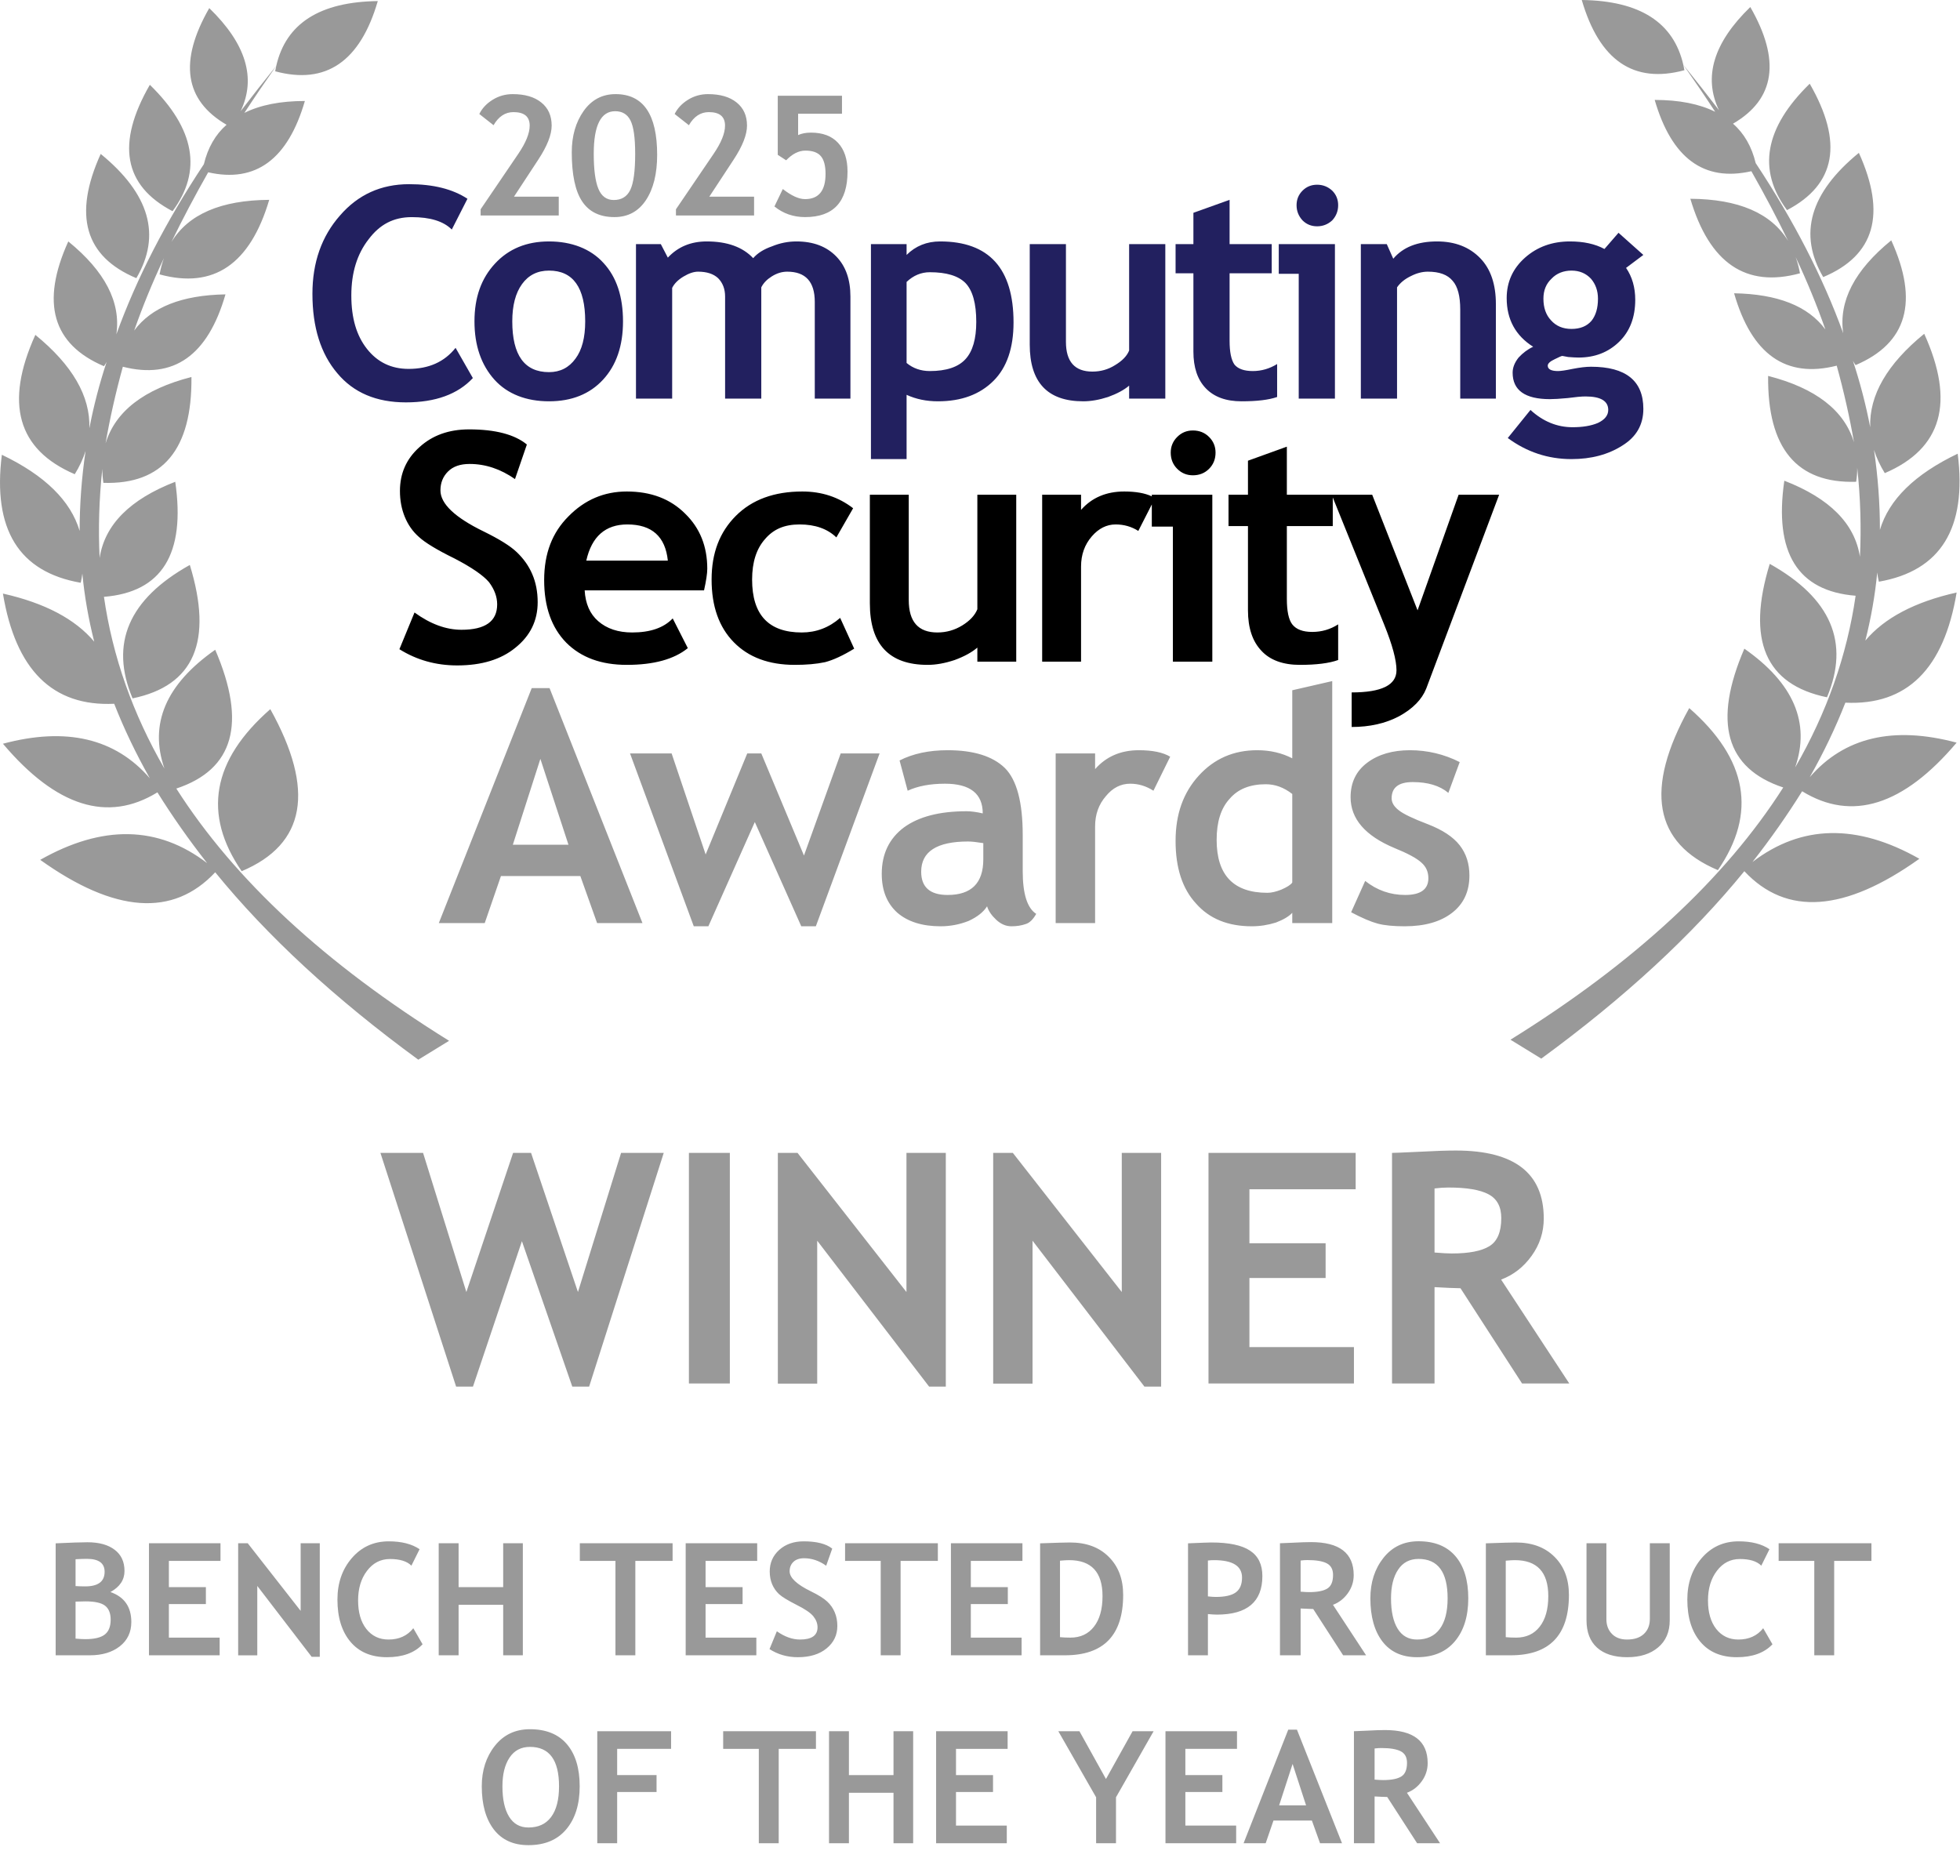 <svg width="117" height="112" viewBox="0 0 117 112" fill="none" xmlns="http://www.w3.org/2000/svg">
<path fill-rule="evenodd" clip-rule="evenodd" d="M8.139 16.605C5.063 15.316 4.354 12.846 6.011 9.189C8.932 11.575 9.642 14.045 8.139 16.605ZM77.14 47.398C76.643 47.011 76.121 46.817 75.56 46.817C74.612 46.817 73.896 47.107 73.4 47.688C72.884 48.249 72.626 49.061 72.626 50.138C72.626 52.247 73.638 53.298 75.656 53.298C75.895 53.298 76.172 53.234 76.495 53.105C76.837 52.956 77.056 52.814 77.14 52.685V47.398ZM57.794 50.235C55.924 50.235 54.989 50.835 54.989 52.041C54.989 52.963 55.517 53.427 56.569 53.427C57.987 53.427 58.697 52.718 58.697 51.299V50.332C58.29 50.267 57.987 50.235 57.794 50.235ZM56.569 44.786C58.116 44.786 59.258 45.141 59.986 45.85C60.696 46.559 61.05 47.894 61.05 49.848V52.008C61.05 53.362 61.321 54.214 61.856 54.556C61.663 54.897 61.45 55.104 61.212 55.168C60.973 55.252 60.696 55.297 60.373 55.297C60.051 55.297 59.748 55.168 59.47 54.91C59.193 54.652 59.006 54.381 58.922 54.104C58.709 54.446 58.342 54.736 57.826 54.975C57.291 55.188 56.73 55.297 56.149 55.297C55.053 55.297 54.195 55.026 53.57 54.491C52.944 53.93 52.635 53.156 52.635 52.169C52.635 50.989 53.073 50.061 53.957 49.397C54.84 48.752 56.085 48.429 57.697 48.429C57.974 48.429 58.297 48.474 58.664 48.558C58.664 47.378 57.91 46.785 56.407 46.785C55.524 46.785 54.782 46.927 54.182 47.204L53.699 45.398C54.492 44.992 55.453 44.786 56.569 44.786ZM40.092 44.979L42.123 51.009L44.606 44.979H45.445L47.992 51.073L50.184 44.979H52.506L48.701 55.297H47.831L45.058 49.074L42.285 55.297H41.414L37.609 44.979H40.092ZM87.135 45.495L86.458 47.333C85.942 46.901 85.233 46.688 84.33 46.688C83.492 46.688 83.072 47.011 83.072 47.656C83.072 47.913 83.214 48.152 83.492 48.365C83.749 48.578 84.33 48.861 85.233 49.203C86.116 49.545 86.748 49.964 87.135 50.461C87.522 50.957 87.715 51.557 87.715 52.266C87.715 53.214 87.374 53.956 86.684 54.491C85.994 55.026 85.052 55.297 83.846 55.297C83.182 55.297 82.64 55.245 82.234 55.136C81.828 55.026 81.299 54.801 80.654 54.459L81.493 52.589C82.202 53.15 82.995 53.427 83.879 53.427C84.801 53.427 85.265 53.092 85.265 52.428C85.265 52.041 85.123 51.731 84.846 51.492C84.569 51.234 84.027 50.944 83.234 50.622C81.493 49.893 80.622 48.881 80.622 47.591C80.622 46.708 80.957 46.024 81.621 45.527C82.286 45.031 83.137 44.786 84.169 44.786C85.201 44.786 86.213 45.024 87.135 45.495ZM77.14 41.207L79.526 40.659V55.104H77.14V54.491C76.946 54.704 76.624 54.897 76.172 55.071C75.702 55.22 75.218 55.297 74.721 55.297C73.303 55.297 72.194 54.846 71.4 53.943C70.581 53.059 70.175 51.815 70.175 50.203C70.175 48.59 70.639 47.314 71.562 46.301C72.484 45.289 73.644 44.786 75.044 44.786C75.818 44.786 76.514 44.947 77.14 45.27V41.207ZM65.371 45.914C66.035 45.16 66.906 44.786 67.983 44.786C68.802 44.786 69.421 44.915 69.853 45.173L68.853 47.204C68.421 46.927 67.963 46.785 67.467 46.785C66.906 46.785 66.422 47.03 66.016 47.526C65.584 48.023 65.371 48.623 65.371 49.332V55.104H63.017V44.979H65.371V45.914ZM16.136 42.335C18.825 47.172 18.251 50.396 14.427 52.008C12.086 48.61 12.653 45.386 16.136 42.335ZM7.913 41.691C6.54 38.421 7.675 35.771 11.331 33.726C12.731 38.286 11.589 40.936 7.913 41.691ZM33.934 50.428L32.257 45.302L30.613 50.428H33.934ZM32.805 41.078L38.351 55.104H35.643L34.643 52.298H29.903L28.936 55.104H26.195L31.741 41.078H32.805ZM16.49 3.934C15.826 4.882 15.188 5.817 14.588 6.739C15.536 6.268 16.735 6.029 18.199 6.029C17.187 9.512 15.265 10.931 12.428 10.286C11.634 11.685 10.899 13.071 10.235 14.445C11.247 12.788 13.188 11.949 16.071 11.93C14.93 15.78 12.75 17.263 9.526 16.38C9.59 16.038 9.674 15.715 9.784 15.412C9.094 16.876 8.507 18.314 8.01 19.733C9.042 18.334 10.861 17.618 13.459 17.573C12.408 21.229 10.364 22.667 7.333 21.893C6.901 23.46 6.559 24.988 6.301 26.472C6.882 24.556 8.591 23.235 11.428 22.506C11.473 26.826 9.719 28.935 6.172 28.825C6.127 28.522 6.108 28.245 6.108 27.987C5.914 29.793 5.863 31.566 5.947 33.307C6.25 31.328 7.752 29.812 10.461 28.761C11.086 33.062 9.668 35.352 6.205 35.629C6.72 39.195 7.926 42.613 9.816 45.882C8.894 43.219 9.9 40.852 12.847 38.789C14.736 43.174 13.962 45.934 10.525 47.075C14.008 52.537 19.437 57.554 26.808 62.133L24.97 63.261C20.005 59.631 15.961 55.897 12.847 52.073C10.332 54.762 6.849 54.51 2.4 51.331C6.121 49.222 9.442 49.287 12.363 51.525C11.267 50.125 10.28 48.719 9.397 47.301C6.43 49.126 3.354 48.158 0.175 44.399C3.96 43.386 6.882 44.077 8.945 46.462C8.107 44.979 7.398 43.496 6.817 42.013C3.141 42.187 0.93 39.995 0.175 35.435C2.671 35.996 4.483 36.951 5.624 38.305C5.282 36.951 5.044 35.596 4.915 34.242C4.896 34.416 4.863 34.597 4.818 34.79C1.123 34.146 -0.45 31.598 0.111 27.149C2.671 28.374 4.218 29.89 4.754 31.695C4.754 30.128 4.87 28.535 5.108 26.923C4.96 27.394 4.741 27.858 4.463 28.309C1.046 26.846 0.259 24.073 2.11 19.991C4.322 21.796 5.399 23.654 5.334 25.569C5.592 24.234 5.934 22.912 6.366 21.603C6.321 21.687 6.269 21.777 6.205 21.861C3.129 20.552 2.419 18.069 4.077 14.413C6.269 16.199 7.223 18.043 6.946 19.959C8.152 16.625 9.893 13.239 12.17 9.802C12.408 8.815 12.86 8.029 13.524 7.448C11.009 5.984 10.667 3.663 12.492 0.484C14.685 2.612 15.31 4.662 14.362 6.642C15.052 5.739 15.761 4.836 16.49 3.934C17.071 1.399 19.089 0.11 22.552 0.064C21.501 3.676 19.457 5.075 16.426 4.256C16.445 4.146 16.471 4.043 16.49 3.934ZM10.3 12.607C7.378 11.079 6.927 8.564 8.945 5.062C11.634 7.687 12.086 10.202 10.3 12.607ZM110.963 9.125C112.62 12.781 111.911 15.251 108.835 16.541C107.332 13.981 108.042 11.511 110.963 9.125ZM102.547 51.944C98.723 50.332 98.149 47.107 100.838 42.271C104.321 45.321 104.888 48.545 102.547 51.944ZM109.06 41.626C105.385 40.871 104.243 38.221 105.643 33.662C109.299 35.706 110.434 38.356 109.06 41.626ZM106.674 12.543C104.888 10.137 105.34 7.622 108.029 4.998C110.047 8.499 109.596 11.014 106.674 12.543ZM94.422 0C97.885 0.045 99.903 1.335 100.484 3.869C100.503 3.979 100.529 4.082 100.548 4.192C97.517 5.011 95.473 3.611 94.422 0ZM100.484 3.869C101.212 4.772 101.922 5.675 102.612 6.578C101.664 4.598 102.289 2.547 104.482 0.419C106.307 3.598 105.965 5.92 103.45 7.384C104.114 7.964 104.566 8.751 104.804 9.737C107.081 13.175 108.822 16.56 110.028 19.894C109.75 17.979 110.705 16.134 112.897 14.348C114.555 18.005 113.845 20.487 110.769 21.796C110.705 21.713 110.653 21.622 110.608 21.538C111.04 22.848 111.382 24.169 111.64 25.504C111.575 23.589 112.652 21.732 114.864 19.926C116.715 24.008 115.928 26.781 112.51 28.245C112.233 27.794 112.014 27.329 111.866 26.859C112.104 28.471 112.22 30.064 112.22 31.631C112.756 29.825 114.303 28.309 116.863 27.084C117.424 31.534 115.851 34.081 112.156 34.726C112.111 34.532 112.078 34.352 112.059 34.178C111.93 35.532 111.692 36.886 111.35 38.24C112.491 36.886 114.303 35.932 116.799 35.371C116.044 39.93 113.832 42.123 110.157 41.948C109.576 43.432 108.867 44.915 108.029 46.398C110.092 44.012 113.013 43.322 116.799 44.334C113.62 48.094 110.544 49.061 107.577 47.236C106.694 48.655 105.707 50.061 104.611 51.46C107.532 49.222 110.853 49.158 114.574 51.267C110.124 54.446 106.642 54.697 104.127 52.008C101.013 55.832 96.969 59.566 92.004 63.197L90.166 62.068C97.537 57.49 102.966 52.473 106.449 47.011C103.012 45.869 102.238 43.109 104.127 38.724C107.074 40.788 108.08 43.154 107.158 45.818C109.048 42.548 110.253 39.13 110.769 35.564C107.306 35.287 105.888 32.998 106.513 28.697C109.222 29.748 110.724 31.263 111.027 33.243C111.111 31.502 111.06 29.728 110.866 27.923C110.866 28.181 110.847 28.458 110.802 28.761C107.255 28.871 105.501 26.762 105.546 22.441C108.383 23.17 110.092 24.492 110.673 26.407C110.415 24.924 110.073 23.396 109.641 21.829C106.61 22.602 104.566 21.164 103.515 17.508C106.113 17.553 107.932 18.269 108.964 19.668C108.467 18.25 107.88 16.812 107.19 15.348C107.3 15.651 107.384 15.973 107.448 16.315C104.224 17.198 102.044 15.715 100.903 11.866C103.785 11.885 105.727 12.723 106.739 14.38C106.075 13.007 105.34 11.62 104.546 10.221C101.709 10.866 99.787 9.447 98.775 5.965C100.239 5.965 101.438 6.204 102.386 6.674C101.786 5.752 101.148 4.817 100.484 3.869Z" fill="#999999"/>
<path fill-rule="evenodd" clip-rule="evenodd" d="M50.765 23.796H48.637V18.024C48.637 16.818 48.089 16.218 46.992 16.218C46.67 16.218 46.36 16.315 46.057 16.509C45.78 16.683 45.574 16.895 45.444 17.154V23.796H43.284V17.702C43.284 17.25 43.142 16.883 42.865 16.605C42.588 16.347 42.188 16.218 41.672 16.218C41.414 16.218 41.124 16.315 40.801 16.509C40.479 16.702 40.253 16.928 40.124 17.186V23.796H37.964V14.574H39.447L39.866 15.38C40.466 14.735 41.24 14.413 42.188 14.413C43.413 14.413 44.335 14.748 44.961 15.412C45.219 15.109 45.593 14.877 46.089 14.703C46.56 14.509 47.044 14.413 47.54 14.413C48.553 14.413 49.346 14.716 49.926 15.316C50.487 15.896 50.765 16.689 50.765 17.702V23.796ZM54.118 14.574V15.219C54.653 14.684 55.324 14.413 56.117 14.413C59.038 14.413 60.502 16.025 60.502 19.249C60.502 20.778 60.102 21.938 59.309 22.732C58.49 23.55 57.387 23.957 55.988 23.957C55.298 23.957 54.679 23.828 54.118 23.57V27.407H51.99V14.574H54.118ZM57.632 16.895C57.2 16.463 56.491 16.251 55.504 16.251C54.989 16.251 54.524 16.444 54.118 16.831V21.668C54.505 21.99 54.969 22.151 55.504 22.151C56.491 22.151 57.2 21.913 57.632 21.442C58.065 20.971 58.277 20.23 58.277 19.217C58.277 18.121 58.065 17.347 57.632 16.895ZM63.63 20.41C63.63 21.59 64.159 22.183 65.21 22.183C65.706 22.183 66.157 22.054 66.564 21.797C66.996 21.538 67.273 21.248 67.402 20.926V14.574H69.562V23.796H67.402V23.022C67.099 23.28 66.68 23.505 66.145 23.699C65.609 23.873 65.113 23.957 64.662 23.957C62.533 23.957 61.469 22.828 61.469 20.571V14.574H63.63V20.41ZM77.526 23.796V16.347H76.334V14.574H79.687V23.796H77.526ZM88.36 15.412C88.986 16.057 89.295 16.973 89.295 18.153V23.796H87.167V18.475C87.167 17.682 87.019 17.108 86.716 16.767C86.413 16.399 85.923 16.218 85.233 16.218C84.91 16.218 84.575 16.302 84.233 16.476C83.865 16.651 83.588 16.876 83.395 17.154V23.796H81.234V14.574H82.782L83.169 15.445C83.749 14.755 84.62 14.413 85.781 14.413C86.858 14.413 87.715 14.748 88.36 15.412ZM34.353 21.41C34.74 20.894 34.933 20.152 34.933 19.185C34.933 17.166 34.211 16.154 32.773 16.154C32.083 16.154 31.548 16.425 31.161 16.96C30.774 17.495 30.58 18.237 30.58 19.185C30.58 21.203 31.309 22.216 32.773 22.216C33.437 22.216 33.966 21.945 34.353 21.41ZM37.19 19.185C37.19 20.649 36.79 21.809 35.997 22.667C35.204 23.525 34.127 23.957 32.773 23.957C31.419 23.957 30.29 23.525 29.516 22.667C28.723 21.784 28.323 20.623 28.323 19.185C28.323 17.747 28.73 16.618 29.549 15.735C30.368 14.851 31.438 14.413 32.773 14.413C34.108 14.413 35.256 14.845 36.029 15.703C36.803 16.541 37.19 17.702 37.19 19.185ZM26.969 13.703C26.473 13.207 25.679 12.962 24.583 12.962C23.487 12.962 22.668 13.4 22.004 14.284C21.314 15.167 20.972 16.283 20.972 17.637C20.972 18.991 21.281 20.036 21.907 20.829C22.532 21.622 23.358 22.022 24.39 22.022C25.596 22.022 26.531 21.603 27.195 20.765L28.227 22.57C27.324 23.538 25.989 24.021 24.229 24.021C22.468 24.021 21.101 23.441 20.134 22.28C19.147 21.119 18.65 19.539 18.65 17.54C18.65 15.67 19.198 14.11 20.295 12.865C21.372 11.62 22.745 10.995 24.422 10.995C25.86 10.995 27.021 11.285 27.904 11.866L26.969 13.703ZM79.526 11.382C79.764 11.62 79.88 11.911 79.88 12.252C79.88 12.594 79.764 12.897 79.526 13.155C79.268 13.394 78.965 13.51 78.623 13.51C78.281 13.51 77.991 13.394 77.752 13.155C77.514 12.897 77.397 12.594 77.397 12.252C77.397 11.911 77.514 11.62 77.752 11.382C77.991 11.143 78.281 11.027 78.623 11.027C78.965 11.027 79.268 11.143 79.526 11.382ZM73.399 11.93V14.574H75.914V16.315H73.399V20.346C73.399 21.01 73.496 21.487 73.69 21.764C73.902 22.022 74.27 22.151 74.786 22.151C75.302 22.151 75.785 22.009 76.237 21.732V23.699C75.74 23.873 75.031 23.957 74.109 23.957C73.187 23.957 72.477 23.699 71.981 23.183C71.484 22.667 71.239 21.938 71.239 20.99V16.315H70.175V14.574H71.239V12.704L73.399 11.93ZM94.97 16.638C94.667 16.315 94.28 16.154 93.809 16.154C93.339 16.154 92.919 16.315 92.616 16.638C92.294 16.941 92.133 17.334 92.133 17.831C92.133 18.366 92.281 18.798 92.584 19.12C92.887 19.462 93.293 19.636 93.809 19.636C94.325 19.636 94.725 19.475 95.002 19.152C95.26 18.83 95.389 18.392 95.389 17.831C95.389 17.36 95.247 16.96 94.97 16.638ZM97.066 15.993C97.433 16.528 97.614 17.166 97.614 17.895C97.614 18.946 97.292 19.785 96.647 20.41C96.002 21.035 95.196 21.345 94.228 21.345C94.08 21.345 93.874 21.332 93.616 21.313L93.261 21.248C93.216 21.248 93.068 21.313 92.81 21.442C92.532 21.571 92.391 21.7 92.391 21.829C92.391 22.041 92.597 22.151 93.003 22.151C93.177 22.151 93.468 22.106 93.874 22.022C94.306 21.938 94.667 21.893 94.97 21.893C97.053 21.893 98.098 22.732 98.098 24.408C98.098 25.356 97.678 26.085 96.84 26.601C96.002 27.136 94.989 27.407 93.809 27.407C92.41 27.407 91.146 26.988 90.005 26.149L91.359 24.473C92.113 25.163 92.952 25.504 93.874 25.504C94.474 25.504 94.983 25.421 95.389 25.247C95.796 25.053 96.002 24.795 96.002 24.473C96.002 23.937 95.55 23.667 94.648 23.667C94.409 23.667 94.054 23.699 93.584 23.763C93.113 23.808 92.758 23.828 92.52 23.828C91.036 23.828 90.295 23.299 90.295 22.248C90.295 21.945 90.411 21.648 90.65 21.345C90.907 21.068 91.198 20.849 91.52 20.7C90.469 20.036 89.94 19.069 89.94 17.798C89.94 16.831 90.308 16.025 91.036 15.38C91.765 14.735 92.662 14.413 93.713 14.413C94.532 14.413 95.215 14.561 95.776 14.864L96.615 13.897L98.098 15.219L97.066 15.993Z" fill="#22205F"/>
<path fill-rule="evenodd" clip-rule="evenodd" d="M37.448 31.308C36.139 31.308 35.32 32.03 34.998 33.468H39.866C39.718 32.03 38.912 31.308 37.448 31.308ZM50.152 36.886L50.99 38.724C50.326 39.13 49.746 39.401 49.249 39.53C48.733 39.64 48.134 39.691 47.444 39.691C45.896 39.691 44.684 39.24 43.8 38.337C42.917 37.434 42.478 36.19 42.478 34.597C42.478 33.004 42.962 31.759 43.929 30.792C44.896 29.825 46.218 29.341 47.895 29.341C49.056 29.341 50.068 29.677 50.926 30.341L49.926 32.082C49.391 31.566 48.656 31.308 47.734 31.308C46.812 31.308 46.167 31.598 45.67 32.179C45.154 32.759 44.896 33.565 44.896 34.597C44.896 36.706 45.883 37.757 47.863 37.757C48.72 37.757 49.488 37.467 50.152 36.886ZM54.247 29.535V35.822C54.247 37.112 54.814 37.757 55.956 37.757C56.491 37.757 56.988 37.615 57.439 37.338C57.89 37.06 58.194 36.738 58.342 36.37V29.535H60.663V39.498H58.342V38.66C58.019 38.937 57.568 39.188 56.988 39.401C56.407 39.595 55.872 39.691 55.375 39.691C53.073 39.691 51.925 38.466 51.925 36.016V29.535H54.247ZM71.207 25.698C71.594 25.698 71.916 25.827 72.174 26.085C72.432 26.343 72.561 26.652 72.561 27.02C72.561 27.407 72.432 27.729 72.174 27.987C71.916 28.245 71.594 28.374 71.207 28.374C70.839 28.374 70.53 28.245 70.272 27.987C70.014 27.729 69.885 27.407 69.885 27.02C69.885 26.652 70.014 26.343 70.272 26.085C70.53 25.827 70.839 25.698 71.207 25.698ZM68.756 29.631V29.535H72.368V39.498H70.014V31.437H68.756V30.115L67.95 31.695C67.544 31.437 67.093 31.308 66.596 31.308C66.061 31.308 65.584 31.547 65.177 32.017C64.745 32.514 64.532 33.114 64.532 33.823V39.498H62.211V29.535H64.532V30.438C65.177 29.709 66.035 29.341 67.112 29.341C67.796 29.341 68.344 29.438 68.756 29.631ZM76.817 29.535H81.912L84.62 36.435L87.07 29.535H89.489L85.136 41.11C84.878 41.755 84.343 42.303 83.524 42.755C82.705 43.187 81.763 43.399 80.686 43.399V41.336C82.473 41.336 83.362 40.897 83.362 40.014C83.362 39.414 83.118 38.498 82.621 37.273L79.558 29.696V31.405H76.817V35.758C76.817 36.486 76.927 36.996 77.14 37.273C77.378 37.576 77.772 37.724 78.333 37.724C78.894 37.724 79.409 37.576 79.88 37.273V39.401C79.345 39.595 78.578 39.691 77.591 39.691C76.604 39.691 75.818 39.414 75.302 38.853C74.766 38.292 74.496 37.486 74.496 36.435V31.405H73.335V29.535H74.496V27.503L76.817 26.665V29.535ZM35.707 37.08C36.223 37.531 36.9 37.757 37.738 37.757C38.815 37.757 39.621 37.48 40.157 36.918L41.059 38.692C40.24 39.356 39.028 39.691 37.416 39.691C35.888 39.691 34.688 39.253 33.805 38.369C32.921 37.467 32.483 36.222 32.483 34.629C32.483 33.036 32.966 31.792 33.934 30.825C34.901 29.838 36.062 29.341 37.416 29.341C38.854 29.341 40.015 29.78 40.898 30.663C41.782 31.521 42.22 32.617 42.22 33.952C42.22 34.229 42.156 34.661 42.027 35.242H34.901C34.946 36.035 35.211 36.648 35.707 37.08ZM28.001 25.633C29.568 25.633 30.722 25.936 31.451 26.536L30.742 28.6C29.884 28 28.981 27.697 28.033 27.697C27.472 27.697 27.047 27.845 26.743 28.148C26.44 28.451 26.292 28.825 26.292 29.277C26.292 30.07 27.15 30.889 28.872 31.727C29.794 32.179 30.451 32.585 30.838 32.953C31.245 33.339 31.561 33.778 31.773 34.275C31.986 34.771 32.096 35.326 32.096 35.951C32.096 37.047 31.657 37.95 30.774 38.66C29.916 39.369 28.755 39.724 27.292 39.724C26.021 39.724 24.873 39.401 23.842 38.756L24.744 36.564C25.692 37.254 26.627 37.596 27.549 37.596C28.968 37.596 29.678 37.093 29.678 36.08C29.678 35.629 29.516 35.19 29.194 34.758C28.852 34.352 28.162 33.875 27.13 33.339C26.079 32.824 25.37 32.392 25.002 32.05C24.635 31.727 24.357 31.328 24.164 30.857C23.971 30.386 23.874 29.87 23.874 29.309C23.874 28.258 24.261 27.387 25.035 26.697C25.808 25.988 26.795 25.633 28.001 25.633Z" fill="black"/>
<path d="M28.69 12.863V12.494L30.944 9.176C31.394 8.512 31.619 7.953 31.619 7.499C31.619 6.962 31.297 6.693 30.652 6.693C30.16 6.693 29.763 6.954 29.462 7.475L28.612 6.805C28.78 6.464 29.044 6.183 29.404 5.959C29.767 5.732 30.167 5.619 30.604 5.619C31.333 5.619 31.903 5.786 32.314 6.12C32.725 6.45 32.931 6.91 32.931 7.499C32.931 8.04 32.667 8.714 32.139 9.52L30.682 11.741H33.354V12.863H28.69ZM34.131 9.088C34.131 8.116 34.368 7.295 34.84 6.625C35.317 5.954 35.952 5.619 36.745 5.619C38.4 5.619 39.228 6.827 39.228 9.244C39.228 10.374 39.004 11.276 38.557 11.95C38.11 12.623 37.483 12.96 36.677 12.96C35.809 12.96 35.168 12.649 34.753 12.027C34.338 11.406 34.131 10.426 34.131 9.088ZM35.443 9.176C35.443 10.125 35.535 10.823 35.72 11.27C35.904 11.716 36.211 11.94 36.638 11.94C37.101 11.94 37.43 11.739 37.624 11.338C37.819 10.933 37.916 10.214 37.916 9.18C37.916 8.218 37.822 7.554 37.634 7.188C37.45 6.822 37.145 6.639 36.721 6.639C35.869 6.639 35.443 7.485 35.443 9.176ZM40.35 12.863V12.494L42.604 9.176C43.055 8.512 43.28 7.953 43.28 7.499C43.28 6.962 42.958 6.693 42.313 6.693C41.821 6.693 41.424 6.954 41.123 7.475L40.272 6.805C40.441 6.464 40.705 6.183 41.064 5.959C41.427 5.732 41.827 5.619 42.264 5.619C42.993 5.619 43.563 5.786 43.974 6.12C44.386 6.45 44.592 6.91 44.592 7.499C44.592 8.04 44.328 8.714 43.8 9.52L42.342 11.741H45.014V12.863H40.35ZM46.229 12.324L46.729 11.284C47.244 11.686 47.686 11.887 48.056 11.887C48.872 11.887 49.28 11.384 49.28 10.38C49.28 9.898 49.188 9.546 49.003 9.326C48.819 9.103 48.509 8.991 48.075 8.991C47.683 8.991 47.301 9.184 46.928 9.569L46.428 9.244V5.716H50.261V6.79H47.643V8.063C47.856 7.966 48.112 7.917 48.41 7.917C49.11 7.917 49.648 8.12 50.023 8.524C50.402 8.929 50.592 9.503 50.592 10.244C50.592 12.055 49.748 12.96 48.06 12.96C47.361 12.96 46.75 12.748 46.229 12.324Z" fill="#999999"/>
<path d="M35.167 82.778H34.162L31.155 74.096L28.233 82.778H27.228L22.709 68.825H25.255L27.839 77.131L30.629 68.825H31.701L34.5 77.131L37.075 68.825H39.621L35.167 82.778ZM41.124 82.59V68.825H43.567V82.59H41.124ZM55.463 82.778L48.782 74.067V82.599H46.433V68.825H47.608L54.11 77.131V68.825H56.459V82.778H55.463ZM68.316 82.778L61.636 74.067V82.599H59.287V68.825H60.461L66.963 77.131V68.825H69.312V82.778H68.316ZM74.583 70.995V74.218H79.131V76.294H74.583V80.419H80.822V82.59H72.14V68.825H80.925V70.995H74.583ZM90.857 82.59L87.183 76.905C86.814 76.899 86.297 76.877 85.633 76.839V82.59H83.096V68.825C83.234 68.825 83.763 68.803 84.684 68.759C85.605 68.709 86.347 68.684 86.911 68.684C90.406 68.684 92.153 70.037 92.153 72.743C92.153 73.557 91.912 74.299 91.43 74.969C90.948 75.64 90.34 76.113 89.607 76.388L93.676 82.59H90.857ZM85.633 70.948V74.772C86.084 74.81 86.428 74.829 86.666 74.829C87.687 74.829 88.433 74.684 88.903 74.396C89.379 74.108 89.617 73.548 89.617 72.715C89.617 72.038 89.363 71.565 88.856 71.296C88.348 71.026 87.549 70.892 86.46 70.892C86.197 70.892 85.921 70.91 85.633 70.948Z" fill="#999999"/>
<path d="M5.369 98.817H3.323V92.133C4.224 92.09 4.856 92.069 5.218 92.069C5.912 92.069 6.454 92.218 6.843 92.516C7.236 92.811 7.432 93.234 7.432 93.785C7.432 94.315 7.152 94.734 6.592 95.041C7.423 95.33 7.839 95.927 7.839 96.831C7.839 97.439 7.609 97.923 7.149 98.283C6.69 98.639 6.096 98.817 5.369 98.817ZM4.51 93.082V94.685C4.693 94.697 4.885 94.703 5.086 94.703C5.859 94.703 6.245 94.412 6.245 93.831C6.245 93.317 5.894 93.059 5.191 93.059C5.005 93.059 4.778 93.067 4.51 93.082ZM4.51 95.612V97.822C4.751 97.843 4.946 97.853 5.095 97.853C5.624 97.853 6.008 97.764 6.245 97.584C6.486 97.404 6.606 97.106 6.606 96.689C6.606 96.309 6.495 96.032 6.273 95.858C6.051 95.685 5.662 95.598 5.108 95.598C4.993 95.598 4.793 95.603 4.51 95.612ZM10.081 93.183V94.749H12.29V95.758H10.081V97.762H13.112V98.817H8.893V92.128H13.162V93.183H10.081ZM18.605 98.908L15.358 94.676V98.821H14.217V92.128H14.788L17.947 96.164V92.128H19.089V98.908H18.605ZM25.047 92.484L24.558 93.466C24.294 93.201 23.867 93.069 23.28 93.069C22.723 93.069 22.266 93.303 21.91 93.772C21.554 94.237 21.376 94.828 21.376 95.543C21.376 96.258 21.54 96.826 21.869 97.246C22.201 97.666 22.642 97.876 23.193 97.876C23.823 97.876 24.316 97.651 24.672 97.201L25.225 98.159C24.741 98.674 24.032 98.931 23.097 98.931C22.163 98.931 21.437 98.624 20.919 98.009C20.402 97.394 20.143 96.555 20.143 95.493C20.143 94.504 20.429 93.677 21.002 93.014C21.577 92.347 22.312 92.014 23.207 92.014C23.974 92.014 24.587 92.171 25.047 92.484ZM30.037 98.817V95.803H27.375V98.817H26.188V92.128H27.375V94.749H30.037V92.128H31.21V98.817H30.037Z" fill="#999999"/>
<path d="M37.926 93.183V98.817H36.739V93.183H34.612V92.128H40.15V93.183H37.926ZM42.118 93.183V94.749H44.328V95.758H42.118V97.762H45.149V98.817H40.931V92.128H45.2V93.183H42.118ZM45.935 98.447L46.373 97.383C46.842 97.712 47.303 97.876 47.756 97.876C48.453 97.876 48.802 97.633 48.802 97.146C48.802 96.917 48.72 96.7 48.555 96.493C48.391 96.286 48.052 96.055 47.537 95.799C47.026 95.54 46.681 95.329 46.501 95.164C46.324 94.997 46.187 94.799 46.09 94.571C45.996 94.342 45.948 94.09 45.948 93.813C45.948 93.295 46.137 92.866 46.515 92.525C46.895 92.184 47.382 92.014 47.976 92.014C48.749 92.014 49.316 92.159 49.679 92.448L49.318 93.47C48.901 93.172 48.461 93.023 47.998 93.023C47.724 93.023 47.511 93.096 47.359 93.242C47.21 93.385 47.136 93.572 47.136 93.804C47.136 94.187 47.56 94.586 48.409 95C48.857 95.219 49.179 95.421 49.377 95.607C49.575 95.79 49.726 96.004 49.829 96.251C49.933 96.494 49.984 96.767 49.984 97.068C49.984 97.61 49.77 98.056 49.341 98.406C48.915 98.756 48.342 98.931 47.624 98.931C47 98.931 46.437 98.77 45.935 98.447ZM53.76 93.183V98.817H52.573V93.183H50.446V92.128H55.984V93.183H53.76ZM57.952 93.183V94.749H60.161V95.758H57.952V97.762H60.983V98.817H56.765V92.128H61.033V93.183H57.952ZM63.572 98.817H62.088V92.133C63.035 92.099 63.63 92.082 63.873 92.082C64.847 92.082 65.619 92.368 66.188 92.941C66.76 93.51 67.046 94.266 67.046 95.21C67.046 97.615 65.888 98.817 63.572 98.817ZM63.275 93.169V97.735C63.467 97.753 63.674 97.762 63.896 97.762C64.496 97.762 64.965 97.544 65.302 97.109C65.643 96.674 65.814 96.065 65.814 95.283C65.814 93.852 65.149 93.137 63.819 93.137C63.691 93.137 63.51 93.148 63.275 93.169ZM72.105 96.356V98.817H70.918V92.133C71.71 92.099 72.172 92.082 72.306 92.082C73.362 92.082 74.134 92.245 74.621 92.571C75.111 92.894 75.356 93.399 75.356 94.087C75.356 95.621 74.452 96.388 72.644 96.388C72.51 96.388 72.331 96.377 72.105 96.356ZM72.105 93.16V95.301C72.306 95.323 72.464 95.333 72.58 95.333C73.122 95.333 73.518 95.243 73.767 95.064C74.017 94.881 74.142 94.586 74.142 94.178C74.142 93.484 73.583 93.137 72.466 93.137C72.341 93.137 72.221 93.145 72.105 93.16ZM80.177 98.817L78.392 96.055C78.213 96.052 77.962 96.041 77.639 96.023V98.817H76.406V92.128C76.473 92.128 76.73 92.117 77.178 92.096C77.625 92.072 77.986 92.06 78.26 92.06C79.958 92.06 80.808 92.717 80.808 94.032C80.808 94.428 80.69 94.788 80.456 95.114C80.222 95.44 79.926 95.669 79.57 95.803L81.547 98.817H80.177ZM77.639 93.16V95.018C77.858 95.036 78.025 95.046 78.141 95.046C78.637 95.046 78.999 94.975 79.228 94.835C79.459 94.695 79.575 94.423 79.575 94.018C79.575 93.689 79.451 93.46 79.205 93.329C78.958 93.198 78.57 93.132 78.041 93.132C77.913 93.132 77.779 93.142 77.639 93.16ZM81.803 95.415C81.803 94.463 82.063 93.657 82.584 93C83.107 92.34 83.806 92.009 84.679 92.009C85.641 92.009 86.376 92.308 86.884 92.904C87.393 93.501 87.647 94.338 87.647 95.415C87.647 96.493 87.38 97.348 86.848 97.981C86.318 98.614 85.565 98.931 84.588 98.931C83.69 98.931 83.001 98.617 82.52 97.99C82.042 97.363 81.803 96.505 81.803 95.415ZM83.035 95.415C83.035 96.198 83.168 96.803 83.433 97.233C83.698 97.662 84.083 97.876 84.588 97.876C85.181 97.876 85.633 97.666 85.944 97.246C86.257 96.826 86.414 96.216 86.414 95.415C86.414 93.848 85.836 93.064 84.679 93.064C84.15 93.064 83.743 93.277 83.46 93.703C83.177 94.126 83.035 94.697 83.035 95.415ZM90.181 98.817H88.697V92.133C89.644 92.099 90.239 92.082 90.482 92.082C91.456 92.082 92.228 92.368 92.797 92.941C93.369 93.51 93.655 94.266 93.655 95.21C93.655 97.615 92.497 98.817 90.181 98.817ZM89.884 93.169V97.735C90.076 97.753 90.283 97.762 90.505 97.762C91.105 97.762 91.573 97.544 91.911 97.109C92.252 96.674 92.423 96.065 92.423 95.283C92.423 93.852 91.757 93.137 90.427 93.137C90.299 93.137 90.118 93.148 89.884 93.169ZM94.705 92.128H95.892V96.662C95.892 97.021 96.002 97.313 96.221 97.538C96.44 97.764 96.742 97.876 97.125 97.876C97.554 97.876 97.888 97.767 98.125 97.547C98.366 97.325 98.486 97.022 98.486 96.639V92.128H99.673V96.73C99.673 97.418 99.442 97.957 98.979 98.347C98.519 98.736 97.904 98.931 97.134 98.931C96.358 98.931 95.759 98.741 95.335 98.36C94.915 97.98 94.705 97.435 94.705 96.726V92.128ZM105.627 92.484L105.138 93.466C104.873 93.201 104.447 93.069 103.86 93.069C103.303 93.069 102.846 93.303 102.49 93.772C102.134 94.237 101.956 94.828 101.956 95.543C101.956 96.258 102.12 96.826 102.449 97.246C102.781 97.666 103.222 97.876 103.773 97.876C104.403 97.876 104.896 97.651 105.252 97.201L105.805 98.159C105.321 98.674 104.611 98.931 103.677 98.931C102.743 98.931 102.017 98.624 101.499 98.009C100.982 97.394 100.723 96.555 100.723 95.493C100.723 94.504 101.009 93.677 101.581 93.014C102.157 92.347 102.892 92.014 103.787 92.014C104.554 92.014 105.167 92.171 105.627 92.484ZM109.489 93.183V98.817H108.302V93.183H106.174V92.128H111.713V93.183H109.489Z" fill="#999999"/>
<path d="M28.759 106.636C28.759 105.683 29.02 104.878 29.54 104.221C30.064 103.56 30.762 103.23 31.636 103.23C32.598 103.23 33.333 103.528 33.841 104.125C34.349 104.721 34.604 105.558 34.604 106.636C34.604 107.713 34.337 108.569 33.805 109.202C33.275 109.835 32.522 110.151 31.545 110.151C30.647 110.151 29.957 109.838 29.476 109.211C28.998 108.584 28.759 107.726 28.759 106.636ZM29.992 106.636C29.992 107.418 30.125 108.024 30.39 108.453C30.654 108.882 31.039 109.097 31.545 109.097C32.138 109.097 32.59 108.887 32.901 108.467C33.214 108.047 33.371 107.436 33.371 106.636C33.371 105.068 32.793 104.285 31.636 104.285C31.106 104.285 30.7 104.498 30.417 104.924C30.134 105.347 29.992 105.918 29.992 106.636ZM36.841 104.403V105.969H39.192V106.978H36.841V110.037H35.654V103.349H40.06V104.403H36.841Z" fill="#999999"/>
<path d="M46.484 104.403V110.037H45.297V104.403H43.169V103.349H48.707V104.403H46.484ZM53.337 110.037V107.024H50.675V110.037H49.488V103.349H50.675V105.969H53.337V103.349H54.51V110.037H53.337ZM57.067 104.403V105.969H59.277V106.978H57.067V108.983H60.099V110.037H55.88V103.349H60.149V104.403H57.067Z" fill="#999999"/>
<path d="M66.618 107.293V110.037H65.431V107.293L63.175 103.349H64.436L66.02 106.202L67.609 103.349H68.864L66.618 107.293ZM70.759 104.403V105.969H72.969V106.978H70.759V108.983H73.791V110.037H69.572V103.349H73.841V104.403H70.759ZM78.799 110.037L78.311 108.681H76.019L75.553 110.037H74.234L76.9 103.257H77.42L80.11 110.037H78.799ZM77.16 105.303L76.357 107.773H77.964L77.16 105.303ZM84.593 110.037L82.808 107.275C82.628 107.272 82.377 107.261 82.055 107.243V110.037H80.822V103.349C80.889 103.349 81.146 103.338 81.593 103.317C82.041 103.292 82.401 103.28 82.675 103.28C84.374 103.28 85.223 103.938 85.223 105.253C85.223 105.648 85.106 106.009 84.872 106.335C84.637 106.66 84.342 106.89 83.986 107.024L85.963 110.037H84.593ZM82.055 104.38V106.239C82.274 106.257 82.441 106.266 82.557 106.266C83.053 106.266 83.415 106.196 83.643 106.056C83.875 105.916 83.99 105.644 83.99 105.239C83.99 104.91 83.867 104.68 83.621 104.549C83.374 104.419 82.986 104.353 82.456 104.353C82.329 104.353 82.195 104.362 82.055 104.38Z" fill="#999999"/>
</svg>
